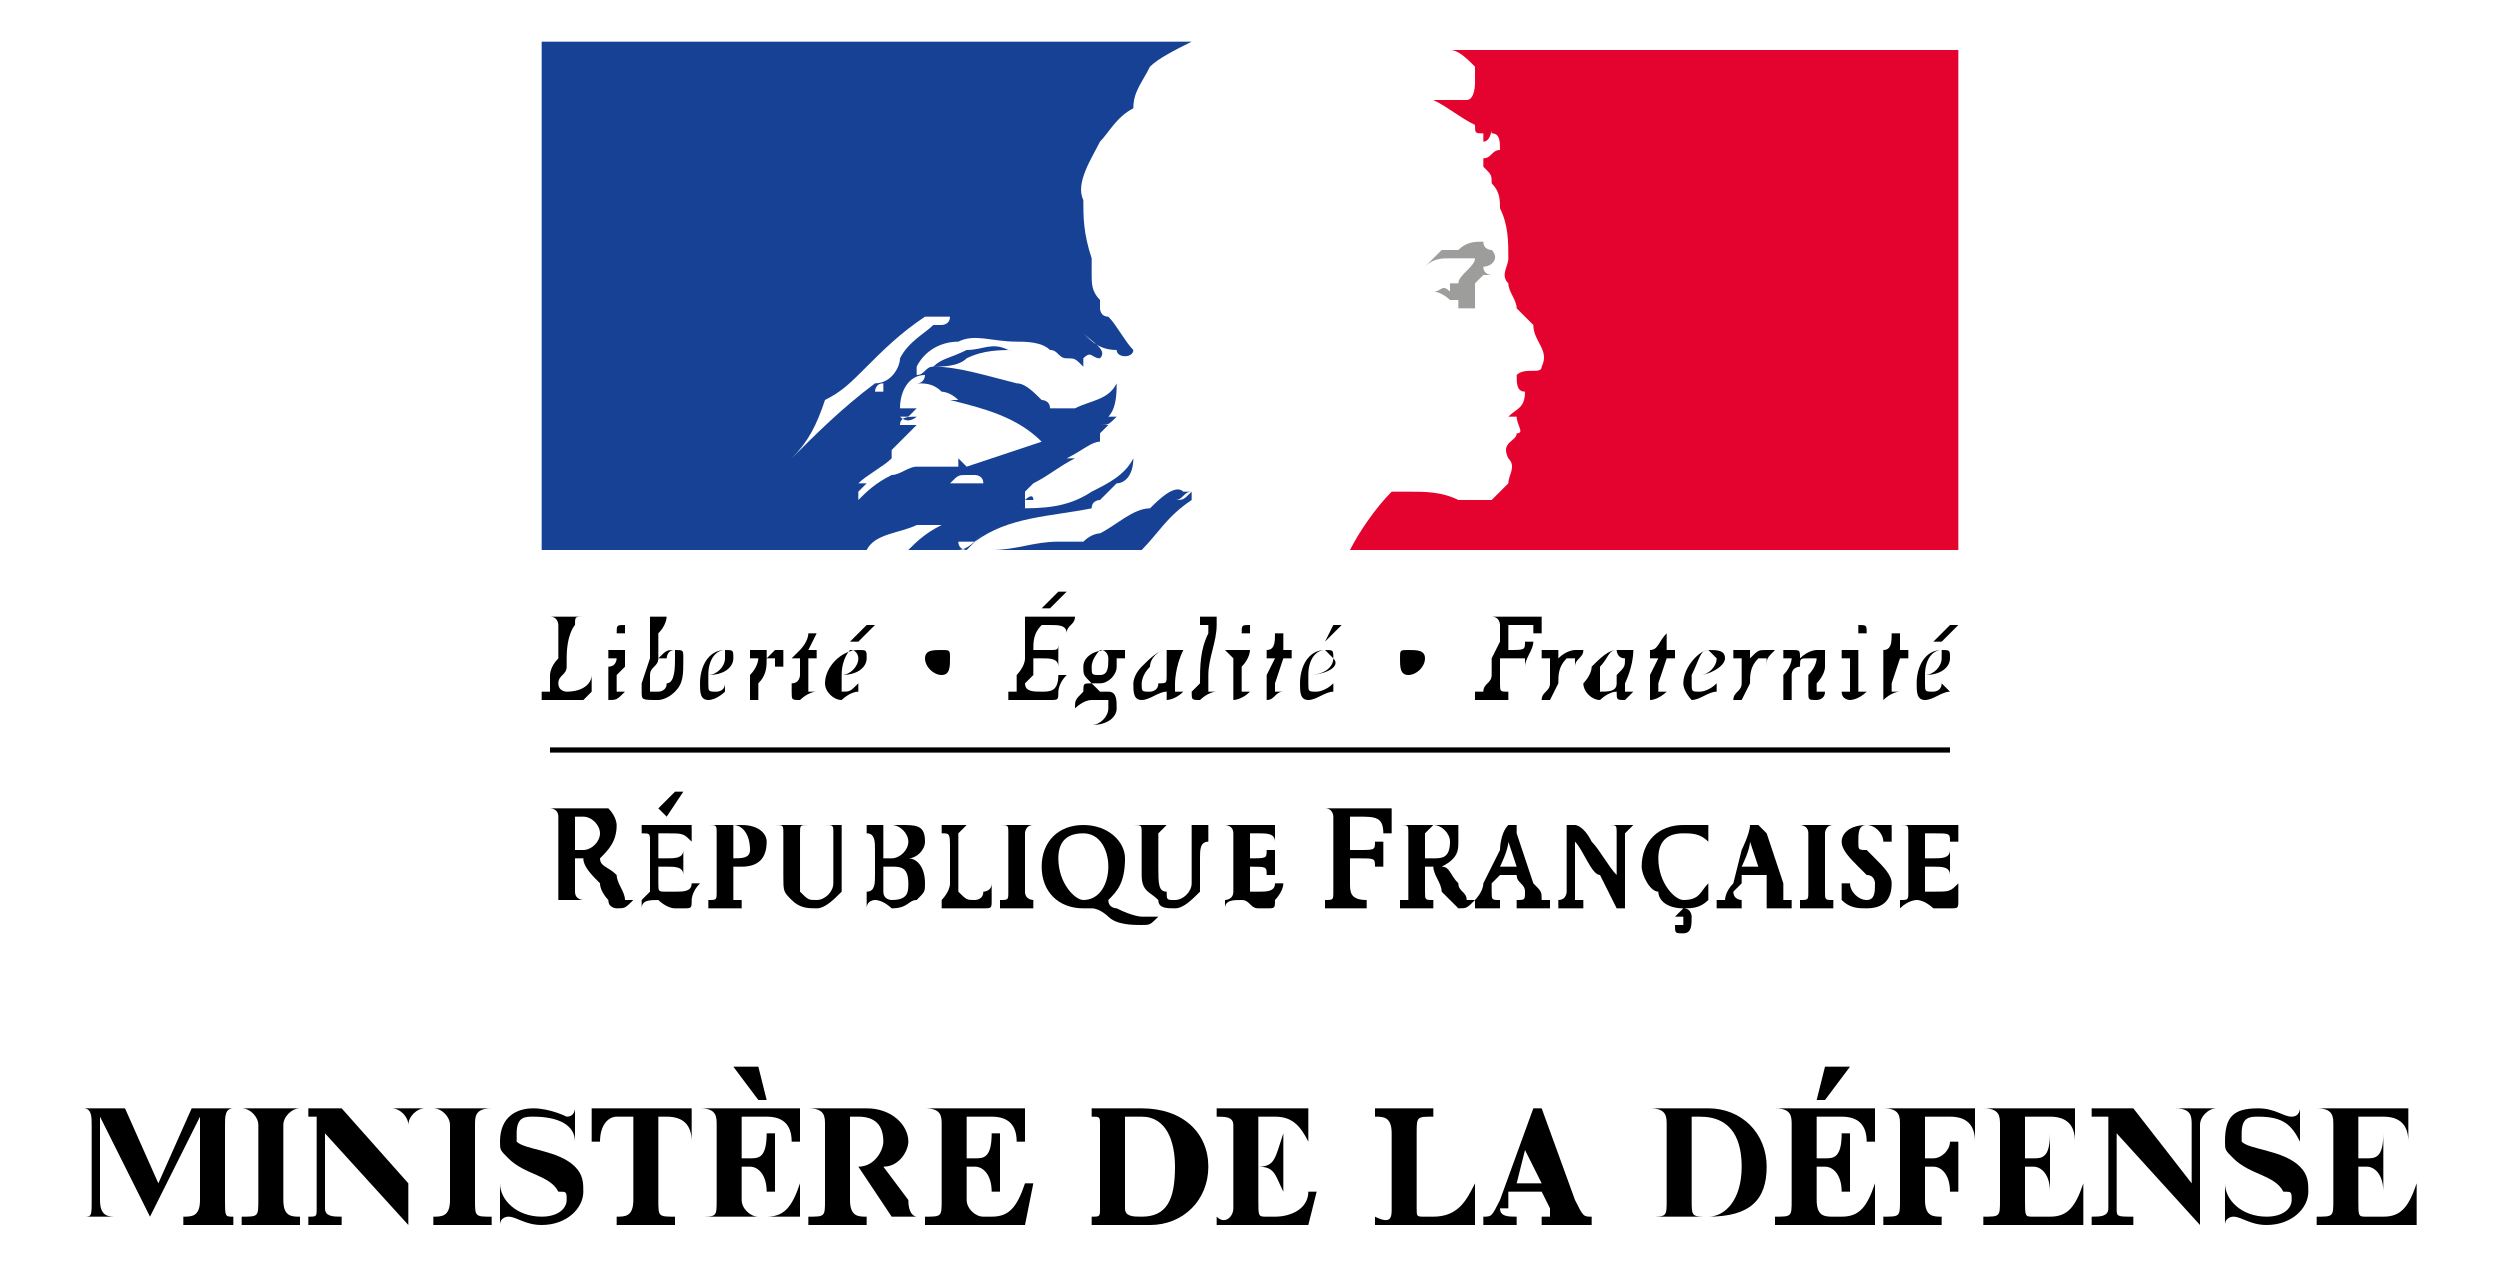 <?xml version="1.0" encoding="UTF-8"?> <!-- Creator: CorelDRAW X7 --> <svg xmlns="http://www.w3.org/2000/svg" xmlns:xlink="http://www.w3.org/1999/xlink" xml:space="preserve" width="300px" height="152px" version="1.1" style="shape-rendering:geometricPrecision; text-rendering:geometricPrecision; image-rendering:optimizeQuality; fill-rule:evenodd; clip-rule:evenodd" viewBox="0 0 300 152"> <defs> <style type="text/css"> <![CDATA[ .str0 {stroke:black;stroke-width:0.625} .fil2 {fill:none} .fil1 {fill:black} .fil6 {fill:black} .fil3 {fill:#164194} .fil5 {fill:#9D9D9C} .fil4 {fill:#E4032E} .fil0 {fill:white} ]]> </style> </defs> <g id="Layer_x0020_1">  <g id="_1563111883488"> <rect class="fil0" width="300" height="152"></rect> <g> <g> <g> <path class="fil1" d="M74 109c0,0 -1,0 -1,-1 0,0 -1,-1 -1,-2 -1,-1 -2,-2 -2,-3 0,0 0,0 0,0 -1,0 -1,0 -1,0l0 1c0,1 0,1 0,1 0,1 0,2 0,2 0,1 1,1 1,1l0 0 0 0c-1,0 -1,0 -2,0 -1,0 -1,0 -2,0l0 0 0 0c0,0 0,0 1,0 0,-1 0,-1 0,-1 0,-1 0,-1 0,-3l0 -3c0,-2 0,-3 0,-3 0,-1 -1,-1 -1,-1l0 0c0,0 0,0 1,0 1,0 1,0 2,0 1,0 1,0 2,0 1,0 2,0 2,0 1,1 1,2 1,2 0,2 -1,3 -2,4 0,1 1,1 2,2 0,1 1,2 1,3 0,0 0,0 1,0l0 0c-1,1 -1,1 -2,1l0 0zm-4 -11c0,0 -1,0 -1,0 0,1 0,3 0,4 0,0 1,0 1,0 1,0 2,-1 2,-2 0,-1 -1,-2 -2,-2z"></path> </g> <path class="fil1" d="M80 98l-1 -1 2 -2 1 0 -2 3zm3 10c0,1 0,1 -1,1 0,0 -1,0 -1,0 -1,0 -2,-1 -2,-1 -1,0 -2,0 -2,1l0 -1c0,0 0,0 1,-1 0,0 0,-1 0,-2l0 -4c0,-1 0,-1 -1,-1 0,-1 0,-1 0,-1l0 0 6 0c0,0 0,1 0,1 0,0 0,1 0,1l0 0c-1,-1 -1,-1 -3,-1 0,0 0,0 -1,0 0,0 0,0 0,1l0 2c0,0 1,0 1,0 1,0 2,0 2,-1l0 0c0,0 0,1 0,1 0,1 0,2 0,2l0 0c0,-1 -1,-1 -2,-1 0,0 0,0 -1,0 0,1 0,2 0,2 0,1 0,1 1,1 0,0 0,0 1,0 1,0 2,0 2,-1l1 0c-1,1 -1,2 -1,2z"></path> <path class="fil1" d="M89 104c0,0 0,0 -1,0l0 -1c1,0 2,0 2,-1 0,-2 -1,-3 -2,-3 0,0 0,0 0,1 0,0 0,1 0,2l0 3c0,2 0,2 0,3 0,0 0,0 1,0l0 1 0 0c-1,0 -1,0 -2,0 -1,0 -1,0 -2,0l0 0 0 -1c1,0 1,0 1,-1 0,0 0,-1 0,-2l0 -4c0,-1 0,-1 0,-1 0,-1 0,-1 -1,-1l0 0c0,0 0,0 1,0 0,0 0,0 1,0 0,0 1,0 2,0 2,0 3,1 3,2 0,2 -1,3 -3,3z"></path> <path class="fil1" d="M101 99c0,1 0,1 0,2 0,0 0,1 0,2 0,0 0,1 0,2 0,1 0,2 0,2 -1,1 -2,2 -3,2 -1,0 -2,0 -3,-1 -1,-1 -1,-1 -1,-3 0,-2 0,-2 0,-3 0,0 0,-1 0,-2 0,-1 0,-1 -1,-1l0 0 0 0c1,0 1,0 2,0 1,0 1,0 2,0l0 0 0 0c-1,0 -1,0 -1,1 0,0 0,0 0,1 0,1 0,2 0,3 0,2 0,3 0,3 1,1 1,1 2,1 1,0 2,-1 2,-2 0,0 0,-1 0,-2l0 -2c0,-2 0,-2 0,-2 0,-1 0,-1 -1,-1l0 0c1,0 1,0 2,0 0,0 1,0 1,0l0 0c0,0 0,0 -1,0z"></path> <g> <path class="fil1" d="M110 108c-1,0 -1,1 -3,1 0,0 -1,-1 -2,-1 0,0 -1,0 -1,1l0 0 0 -1c0,0 0,0 0,-1 1,0 1,-1 1,-2l0 -3c0,-1 0,-2 -1,-2 0,-1 0,-1 0,-1l0 0c0,0 1,0 1,0 1,0 2,0 3,0 2,0 3,0 3,2 0,1 -1,2 -2,2 1,0 2,1 2,3 0,1 0,1 -1,2l0 0zm-3 -9c0,0 0,0 -1,0 0,1 0,3 0,4 0,0 1,0 1,0 1,0 2,-1 2,-2 0,-1 -1,-2 -2,-2l0 0zm0 5c0,0 0,0 -1,0 0,0 0,0 0,1l0 1c0,0 0,1 0,1 0,1 1,1 1,1 2,0 2,-1 2,-2 0,-2 -1,-2 -2,-2z"></path> </g> <path class="fil1" d="M119 108c0,1 0,1 -1,1 -1,0 -1,0 -1,0 -1,0 -2,0 -3,0 -1,0 -1,0 -1,0l0 -1c0,0 0,0 0,0 0,0 1,-1 1,-2 0,-1 0,-1 0,-2l0 -2c0,-2 0,-2 -1,-2 0,-1 0,-1 0,-1l0 0 0 0c0,0 1,0 1,0 1,0 2,0 2,0l0 0 0 0c0,0 -1,1 -1,1 0,0 0,1 0,2l0 3c0,2 0,2 0,2 1,1 1,1 2,1 0,0 1,0 1,-1 0,0 1,0 1,-1l0 0c0,1 0,2 0,2z"></path> <path class="fil1" d="M124 109c-1,0 -1,0 -2,0 -1,0 -1,0 -1,0l-1 0 0 -1c1,0 1,0 1,-1 0,0 0,-1 0,-2l0 -3c0,0 0,0 0,-1 0,-1 0,-1 0,-1 0,-1 0,-1 -1,-1l0 0 1 0c0,0 1,0 1,0 1,0 1,0 2,0l0 0 0 0c-1,0 -1,1 -1,1 0,1 0,1 0,2l0 3c0,2 0,2 0,2 0,1 1,1 1,1l0 1 0 0z"></path> <g> <path class="fil1" d="M137 111c-1,0 -3,0 -4,-1 0,0 -1,-1 -2,-1 0,0 0,0 -1,0 -3,0 -5,-2 -5,-5 0,-3 2,-5 5,-5 3,0 5,2 5,4 0,3 -1,4 -2,5 0,1 1,1 1,1 2,1 3,1 3,1 1,0 1,0 2,0l0 0c-1,1 -1,1 -2,1l0 0zm-7 -11c-2,0 -3,1 -3,3 0,3 2,5 3,5 2,0 3,-2 3,-4 0,-2 -1,-4 -3,-4z"></path> </g> <path class="fil1" d="M145 99c0,1 0,1 0,2 -1,0 -1,1 -1,2 0,0 0,1 0,2 0,1 0,2 0,2 -1,1 -2,2 -3,2 -1,0 -2,0 -2,-1 -1,-1 -2,-1 -2,-3 0,-2 0,-2 0,-3 0,0 0,-1 0,-2 0,-1 0,-1 -1,-1l0 0 1 0c0,0 1,0 1,0 1,0 1,0 2,0l0 0 0 0c0,0 0,0 -1,1 0,0 0,0 0,1 0,1 0,2 0,3 0,2 0,3 1,3 0,1 0,1 1,1 1,0 2,-1 2,-2 0,0 0,-1 0,-2l0 -2c0,-2 0,-2 0,-2 0,-1 0,-1 0,-1l0 0c0,0 0,0 1,0 1,0 1,0 1,0l0 0c0,0 0,0 0,0z"></path> <path class="fil1" d="M153 108c0,1 0,1 -1,1 0,0 -1,0 -1,0 -1,0 -1,-1 -2,-1 -1,0 -2,0 -2,1l0 -1c0,0 1,0 1,-1 0,0 0,-1 0,-2l0 -4c0,-1 0,-1 0,-1 0,-1 -1,-1 -1,-1l0 0 6 0c0,0 0,1 0,1 0,0 0,1 0,1l0 0c0,-1 -1,-1 -2,-1 -1,0 -1,0 -1,0 0,0 0,0 0,1l0 2c0,0 0,0 0,0 2,0 2,0 2,-1l1 0c0,0 0,1 0,1 0,1 0,2 0,2l-1 0c0,-1 0,-1 -2,-1 0,0 0,0 0,0 0,1 0,2 0,2 0,1 0,1 0,1 0,0 0,0 1,0 1,0 2,0 2,-1l1 0c0,1 -1,2 -1,2z"></path> <path class="fil1" d="M166 100c0,-2 -1,-2 -3,-2 0,0 0,0 -1,0 0,1 0,2 0,4 1,0 1,0 1,0 2,0 2,0 2,-1l1 0c0,0 0,1 0,1 0,1 0,2 0,2l-1 0c0,-1 0,-1 -2,-1 0,0 0,0 -1,0l0 2c0,0 0,1 0,1 0,1 0,2 2,2l0 1 -1 0c0,0 -1,0 -2,0 -1,0 -1,0 -2,0l0 0 0 -1c1,0 1,0 1,-1 0,-1 0,-1 0,-3l0 -4c0,-1 0,-2 0,-2 0,0 0,-1 -1,-1l0 0 8 0c0,0 0,1 0,1 0,1 0,1 0,2l-1 0 0 0z"></path> <g> <path class="fil1" d="M175 109c0,0 0,0 -1,-1 0,0 -1,-1 -1,-1 0,-1 -1,-2 -1,-3 0,0 -1,0 -1,0 0,0 0,0 0,0l0 1c0,0 0,1 0,1 0,1 0,1 0,1 0,1 0,1 1,1l0 1 0 0c-1,0 -1,0 -2,0 0,0 -1,0 -1,0l-1 0 0 -1c1,0 1,0 1,0 0,0 0,-1 0,-1 0,0 0,-1 0,-2l0 -3c0,-1 0,-2 0,-2 0,-1 0,-1 -1,-1l0 0c1,0 1,0 1,0 1,0 1,0 2,0 1,0 1,0 2,0 1,0 1,0 2,0 0,0 0,1 0,2 0,1 0,2 -2,3 1,0 1,1 2,2 0,1 1,1 1,2 0,0 0,0 1,0l0 0c-1,1 -1,1 -2,1l0 0zm-3 -10c0,0 -1,1 -1,1 0,0 0,2 0,3 0,0 0,0 1,0 1,0 2,0 2,-2 0,-1 -1,-2 -2,-2z"></path> </g> <path class="fil1" d="M186 109c-1,0 -1,0 -2,0 -1,0 -1,0 -1,0l-1 0 0 -1c1,0 1,0 1,-1 0,0 0,0 0,0 0,-1 -1,-1 -1,-2l-2 0 -1 1c0,1 0,1 0,1 0,1 0,1 1,1l0 1c-1,0 -1,0 -2,0 -1,0 -1,0 -1,0l0 -1c0,0 0,0 0,0 0,0 1,-1 1,-2l2 -4c0,0 0,-2 1,-3l1 0c0,0 0,1 0,1l2 6c1,1 1,1 1,2 0,0 0,0 1,0l0 1 0 0zm-5 -8c0,1 -1,3 -1,3l2 0 -1 -3z"></path> <path class="fil1" d="M195 100c0,0 0,0 0,1 0,1 0,3 0,4l0 3c0,0 0,0 0,1l-1 0c-1,-2 -2,-4 -2,-4 -1,0 -2,-3 -3,-4 0,1 0,0 0,1l0 1c0,1 0,3 0,4 0,0 0,1 0,1 0,0 0,0 1,0l0 1c-1,0 -1,0 -2,0 0,0 -1,0 -1,0l0 -1c1,0 1,-1 1,-1 0,-1 0,-1 0,-2l0 -4c0,-1 0,-1 0,-2 -1,0 -1,0 -1,0l0 0c0,0 0,0 1,0 1,0 1,0 1,0 0,0 1,0 2,2 1,1 2,3 3,4l0 -3c0,-1 0,-2 0,-2 0,-1 0,-1 -1,-1l0 0c1,0 1,0 2,0 1,0 1,0 1,0l0 0c0,0 0,0 -1,1z"></path> <path class="fil1" d="M205 108c-1,1 -2,1 -3,1l0 0c0,0 0,0 0,0 1,0 1,1 1,1 0,1 0,2 -1,2 -1,0 -1,0 -1,-1l0 0c0,0 0,0 1,0 0,0 0,0 0,-1 0,0 0,0 0,0 0,0 0,0 0,0l-1 0 1 -1c-2,0 -3,-1 -3,-2 -1,0 -2,-2 -2,-3 0,-3 2,-5 5,-5 1,0 2,0 3,0 0,0 0,1 0,1 0,0 0,1 0,1l0 0c-1,-1 -2,-1 -3,-1 -2,0 -3,1 -3,3 0,3 2,5 3,5 2,0 2,-1 3,-2l0 0c0,1 0,1 0,2z"></path> <path class="fil1" d="M215 109c-1,0 -1,0 -2,0 0,0 -1,0 -1,0l0 0 0 -1c0,0 0,0 0,-1 0,0 0,0 0,0 0,-1 0,-1 0,-2l-3 0 0 1c-1,1 -1,1 -1,1 0,1 1,1 1,1l0 1c-1,0 -1,0 -1,0 -1,0 -1,0 -2,0l0 -1c0,0 0,0 1,0 0,0 0,-1 1,-2l1 -4c0,0 1,-2 1,-3l1 0c0,0 1,1 1,1l2 6c0,1 0,1 0,2 1,0 1,0 1,0l0 1 0 0zm-5 -8c0,1 -1,3 -1,3l2 0 -1 -3z"></path> <path class="fil1" d="M219 109c0,0 -1,0 -1,0 -1,0 -1,0 -2,0l0 0 0 -1c1,0 1,0 1,-1 0,0 0,-1 0,-2l0 -3c0,0 0,0 0,-1 0,-1 0,-1 0,-1 0,-1 -1,-1 -1,-1l0 0 0 0c1,0 1,0 2,0 1,0 1,0 1,0l1 0 0 0c-1,0 -1,1 -1,1 0,1 0,1 0,2l0 3c0,2 0,2 0,2 0,1 0,1 1,1l0 1 -1 0z"></path> <path class="fil1" d="M224 109c-1,0 -2,0 -3,-1 0,0 0,-1 0,-2l1 0c0,1 1,2 2,2 1,0 1,-1 1,-2 0,0 0,-1 -1,-1l-1 -1c-1,-1 -2,-2 -2,-3 0,-1 1,-2 3,-2 1,0 2,0 3,0 0,0 0,1 0,1 0,1 0,1 0,1l-1 0c0,-1 -1,-2 -2,-2 -1,0 -1,1 -1,2 0,1 0,1 1,1l1 1c1,1 2,2 2,3 0,2 -1,3 -3,3z"></path> <path class="fil1" d="M235 108c0,1 0,1 -1,1 -1,0 -1,0 -2,0 0,0 -1,-1 -2,-1 0,0 -1,0 -2,1l0 -1c1,0 1,0 1,-1 0,0 0,-1 0,-2l0 -4c0,-1 0,-1 0,-1 0,-1 0,-1 -1,-1l0 0 7 0c0,0 0,1 0,1 0,0 0,1 0,1l-1 0c0,-1 0,-1 -2,-1 0,0 -1,0 -1,0 0,0 0,0 0,1l0 2c0,0 0,0 1,0 1,0 2,0 2,-1l0 0c0,0 0,1 0,1 0,1 0,2 0,2l0 0c0,-1 -1,-1 -2,-1 0,0 -1,0 -1,0 0,1 0,2 0,2 0,1 0,1 0,1 1,0 1,0 1,0 2,0 2,0 3,-1l0 0c0,1 0,2 0,2z"></path> <path class="fil1" d="M71 83c-1,1 -1,1 -1,1 -1,0 -2,0 -2,0 -1,0 -1,0 -1,0 -1,0 -2,0 -2,0l0 0 0 -1c0,0 0,0 1,0 0,-1 0,-1 0,-2 0,0 0,-1 1,-2l0 -2c0,-1 0,-1 0,-2 0,0 0,-1 -1,-1l1 0c0,0 0,0 0,0 0,0 1,0 1,0 1,0 1,0 2,0 0,0 0,0 0,0l0 0c-1,0 -1,0 -1,1 0,0 -1,1 -1,4l0 1c0,1 -1,1 -1,2 0,0 0,0 0,0 0,1 1,1 1,1 2,0 3,-1 3,-2l0 0c0,1 0,2 0,2z"></path> <g> <path class="fil1" d="M75 76c-1,0 -1,0 -1,0 0,-1 0,-1 1,-1 0,0 0,0 0,1 0,0 0,0 0,0l0 0zm-2 8c0,0 0,0 0,-1 0,0 0,0 0,0 0,-1 0,-2 0,-3 1,0 1,-1 1,-1 0,0 0,0 -1,0 0,0 0,0 0,0l0 0 0 -1c0,0 1,0 2,0 0,0 0,0 0,0 0,0 0,1 0,2l-1 1c0,1 0,1 0,2 0,0 0,0 0,0 0,0 1,0 1,0l0 0c-1,1 -1,1 -2,1z"></path> </g> <g> <path class="fil1" d="M81 83c-1,1 -2,1 -2,1 -2,0 -2,0 -2,-1 0,0 0,0 0,-1l1 -3c0,-1 0,-2 0,-3 0,-1 0,-1 0,-1 0,0 0,0 0,0 0,0 0,0 0,0l0 -1 0 0c1,0 1,0 1,0 1,0 1,0 1,0 0,0 0,1 -1,2l0 2c0,0 0,0 0,1 1,-1 1,-1 2,-1 1,0 1,0 1,1 0,2 0,3 -1,4l0 0zm0 -5c-1,0 -1,1 -1,1 -1,0 -1,0 -1,0 0,1 -1,1 -1,2 0,1 0,2 0,2 0,0 0,0 1,0 0,0 1,0 1,-1 1,0 1,-2 1,-3 0,0 0,-1 0,-1z"></path> </g> <g> <path class="fil1" d="M85 81c0,0 0,0 0,0 0,1 0,1 0,1 0,1 0,1 1,1 0,0 1,0 1,-1l0 1c0,0 -1,1 -2,1 -1,0 -1,-1 -1,-2 0,-2 1,-4 3,-4 1,0 1,0 1,1 0,1 -1,2 -3,2l0 0zm2 -3c-1,0 -2,1 -2,3l0 0c1,0 2,-1 2,-2 0,0 0,-1 0,-1z"></path> </g> <path class="fil1" d="M94 80l-1 0c0,-1 0,-1 0,-1 0,0 0,0 0,0 0,0 -1,0 -1,0 0,1 0,2 -1,3l0 2c-1,0 -1,0 -1,0 0,-1 0,-1 0,-2l0 -1c1,-1 1,-2 1,-2 0,0 0,0 0,0 -1,0 -1,0 -1,0l0 0 0 -1c1,0 1,0 2,0 0,0 0,0 0,0 0,0 0,0 0,1 1,-1 1,-1 1,-1 1,0 1,0 1,0 0,1 0,1 0,2z"></path> <path class="fil1" d="M98 79l-1 0 0 3c0,0 0,1 0,1 0,0 0,0 0,0 0,0 0,0 0,0l0 0 1 0c-1,0 -2,1 -2,1 -1,0 -1,0 -1,-1 0,0 0,0 0,-1 1,0 1,-1 1,-1l0 -2 -1 0 1 -1c0,0 1,-1 1,-2l1 0 -1 2 1 0 0 1z"></path> <g> <path class="fil1" d="M103 77l-1 0 2 -2 1 0 -2 2zm-2 4c0,0 0,0 0,0 0,1 0,1 0,1 0,1 0,1 0,1 1,0 1,0 2,-1l0 1c-1,0 -2,1 -2,1 -1,0 -2,-1 -2,-2 0,-2 2,-4 4,-4 1,0 1,0 1,1 0,1 -1,2 -3,2l0 0zm1 -3c0,0 -1,1 -1,3l0 0c1,0 2,-1 2,-2 0,0 0,-1 -1,-1z"></path> </g> <path class="fil1" d="M126 73l-1 0 2 -2 1 0 -2 2zm2 3l0 0c0,0 0,0 0,0 0,-1 -1,-1 -2,-1 0,0 -1,0 -1,0 -1,1 -1,2 -1,3l1 0c0,0 1,0 1,0 1,0 1,0 1,-1l0 0c0,1 0,2 0,3l0 0c0,0 0,0 0,0 0,-1 -1,-1 -2,-1 -1,0 -1,0 -1,0 0,0 0,0 0,2 -1,1 -1,1 -1,1 0,1 1,1 2,1 1,0 2,0 2,-2l1 0c-1,1 -1,2 -1,2 0,1 0,1 -1,1 0,0 -1,0 -1,0 -1,0 -2,0 -2,0 -1,0 -2,0 -2,0l0 -1c0,0 1,0 1,0 0,0 0,-1 0,-2 0,0 1,-1 1,-2l0 -1c0,-2 0,-2 0,-3 0,0 0,0 0,-1l0 0 6 0c0,1 -1,1 -1,2z"></path> <g> <path class="fil1" d="M135 79l-1 0c0,0 0,0 0,1 0,1 -1,2 -2,2 0,0 0,0 -1,0 0,0 0,0 0,0 0,0 0,0 1,1l1 0c1,0 1,1 1,2 0,1 -1,2 -3,2 -1,0 -2,-1 -2,-2 0,-1 0,-1 1,-2 0,0 0,0 0,0 0,-1 0,-1 1,-1 -1,-1 -1,-1 -1,-2 0,-1 1,-2 3,-2 0,0 0,0 0,0l2 0 0 1zm-3 -1c0,0 -1,1 -1,2 0,1 0,1 1,1 1,0 1,-1 1,-2 0,0 0,-1 -1,-1l0 0zm1 6c-1,0 -1,0 -2,0 -1,0 -2,1 -2,1 0,1 1,2 2,2 1,0 2,-1 2,-2 0,0 0,-1 0,-1z"></path> </g> <g> <path class="fil1" d="M140 84c0,0 0,0 0,-1 -1,0 -2,1 -3,1 -1,0 -1,-1 -1,-2 0,0 0,-1 1,-2 1,-1 2,-2 3,-2 0,0 1,0 2,0l0 0c-1,2 -1,4 -1,4 0,1 0,1 0,1 0,0 0,0 1,0l0 0c-1,1 -2,1 -2,1l0 0zm0 -6c-1,0 -2,1 -2,2 -1,1 -1,2 -1,2 0,1 0,1 1,1 0,0 1,0 1,-1 1,0 1,0 1,-1 0,-1 0,-1 0,-2 0,0 0,-1 0,-1z"></path> </g> <path class="fil1" d="M146 75c0,2 -1,4 -1,6 0,1 0,1 0,2 0,0 0,0 0,0 0,0 0,0 1,0l0 0c-1,0 -2,1 -2,1 -1,0 -1,0 -1,-1 0,0 0,0 1,-1 0,-2 0,-4 1,-6 0,-1 0,-1 0,-1 0,0 0,0 0,0 0,0 -1,0 -1,0l0 -1c1,0 2,0 2,0 0,0 0,0 0,0 0,0 0,1 0,1z"></path> <g> <path class="fil1" d="M149 76c0,0 0,0 0,0 0,-1 0,-1 1,-1 0,0 0,0 0,1 0,0 0,0 -1,0l0 0zm-1 8c0,0 0,0 0,-1 0,0 0,0 0,0 0,-1 0,-2 0,-3 0,0 0,-1 0,-1 0,0 0,0 0,0 0,0 0,0 0,0l0 0 -1 -1c1,0 2,0 2,0 1,0 1,0 1,0 0,0 0,1 -1,2l0 1c0,1 0,1 0,2 0,0 0,0 0,0 0,0 0,0 1,0l0 0c-1,1 -2,1 -2,1z"></path> </g> <path class="fil1" d="M155 79l-1 0 -1 3c0,0 0,1 0,1 0,0 0,0 0,0 0,0 0,0 1,0l0 0 0 0c-1,0 -1,1 -2,1 0,0 0,0 0,-1 0,0 0,0 0,-1 0,0 0,-1 0,-1l1 -2 -1 0 0 -1c1,0 1,-1 1,-2l1 0 0 2 1 0 0 1z"></path> <g> <path class="fil1" d="M159 77l0 0 1 -2 1 0 -2 2zm-2 4c0,0 0,0 0,0 0,1 0,1 0,1 0,1 0,1 1,1 0,0 1,0 2,-1l0 1c-1,0 -2,1 -3,1 -1,0 -1,-1 -1,-2 0,-2 1,-4 3,-4 1,0 1,0 1,1 1,1 -1,2 -3,2l0 0zm2 -3c-1,0 -2,1 -2,3l0 0c2,0 3,-1 3,-2 0,0 -1,-1 -1,-1z"></path> </g> <path class="fil1" d="M185 76l-1 0c0,0 0,0 0,0 0,0 0,-1 0,-1 0,0 -1,0 -2,0 0,0 0,0 -1,0 0,1 0,2 0,3 0,0 0,0 0,0 2,0 2,0 2,-1l1 0c0,1 -1,2 -1,3l0 0c0,0 0,0 0,0 0,-1 0,-1 0,-1 -1,0 -1,0 -2,0 0,0 0,0 -1,0l0 1c0,1 0,2 0,2 0,1 0,1 1,1l0 1 -1 0c0,0 0,0 -1,0 0,0 -1,0 -2,0l0 0 0 -1c1,0 1,0 1,0 0,-1 1,-1 1,-2 0,0 0,-1 0,-2l1 -2c0,-1 0,-1 0,-2 0,0 0,-1 -1,-1l0 0 6 0c0,1 0,1 0,2z"></path> <path class="fil1" d="M189 80l0 0c0,-1 0,-1 0,-1 0,0 0,0 -1,0 0,0 0,0 0,0 -1,1 -1,2 -1,3l-1 2c0,0 0,0 -1,0 0,-1 1,-1 1,-2l0 -1c0,-1 0,-2 0,-2 0,0 0,0 0,0 0,0 0,0 0,0l-1 0 0 -1c1,0 2,0 2,0 0,0 0,0 0,0 0,0 0,0 0,1 1,-1 2,-1 2,-1 0,0 1,0 1,0 0,1 -1,1 -1,2z"></path> <g> <path class="fil1" d="M195 84c-1,0 -1,0 -1,-1 -1,0 -2,1 -2,1 -1,0 -2,-1 -2,-2 0,0 1,-1 1,-2 1,-1 2,-2 3,-2 1,0 2,0 2,0l0 0c0,2 -1,4 -1,4 0,1 0,1 0,1 1,0 1,0 1,0l0 0c-1,1 -1,1 -1,1l0 0zm-1 -6c-1,0 -1,1 -2,2 0,1 0,2 0,2 0,1 0,1 0,1 1,0 2,0 2,-1 0,0 0,0 0,-1 1,-1 1,-1 1,-2 -1,0 -1,-1 -1,-1z"></path> </g> <path class="fil1" d="M201 79l-1 0 -1 3c0,0 0,1 0,1 0,0 0,0 0,0 1,0 1,0 1,0l0 0 0 0c0,0 -1,1 -2,1 0,0 0,0 0,-1 0,0 0,0 0,-1 0,0 0,-1 0,-1l1 -2 -1 0 0 -1c1,0 1,-1 2,-2l0 0 0 2 1 0 0 1z"></path> <g> <path class="fil1" d="M204 81c0,0 -1,0 -1,0 0,1 0,1 0,1 0,1 0,1 1,1 0,0 1,0 2,-1l0 1c-1,0 -2,1 -3,1 0,0 -1,-1 -1,-2 0,-2 2,-4 3,-4 1,0 2,0 2,1 0,1 -2,2 -3,2l0 0zm1 -3c-1,0 -1,1 -2,3l1 0c1,0 2,-1 2,-2 0,0 -1,-1 -1,-1z"></path> </g> <path class="fil1" d="M212 80l0 0c0,-1 0,-1 0,-1 0,0 0,0 -1,0 0,0 0,0 0,0 -1,1 -1,2 -1,3l-1 2c0,0 0,0 -1,0 0,-1 1,-1 1,-2l0 -1c0,-1 0,-2 0,-2 0,0 0,0 0,0 0,0 0,0 0,0l-1 0 0 -1c1,0 2,0 2,0 0,0 0,0 0,0 0,0 0,0 0,1 1,-1 1,-1 2,-1 0,0 0,0 1,0 -1,1 -1,1 -1,2z"></path> <path class="fil1" d="M218 84c-1,0 -1,0 -1,-1 0,0 0,0 0,-1l0 -1c1,-1 1,-2 1,-2 0,0 0,0 0,0 -1,0 -1,0 -1,0 -1,0 -1,0 -1,1 0,0 -1,0 -1,1 0,1 0,2 0,3 -1,0 -1,0 -1,0 0,-1 0,-2 0,-3 1,-1 1,-2 1,-2 0,0 0,0 -1,0 0,0 0,0 0,0l0 -1c0,0 1,0 1,0 1,0 1,0 1,1l0 0c1,-1 2,-1 2,-1 1,0 1,0 1,0 0,1 0,1 0,2 0,1 -1,2 -1,2 0,0 0,0 0,1 0,0 0,0 1,0 0,0 0,0 0,0l0 0c0,1 -1,1 -1,1z"></path> <g> <path class="fil1" d="M223 76c0,0 0,0 0,0 0,-1 0,-1 0,-1 1,0 1,0 1,1 0,0 0,0 -1,0l0 0zm-1 8c0,0 -1,0 -1,-1 0,0 0,0 1,0 0,-1 0,-2 0,-3 0,0 0,-1 0,-1 0,0 0,0 0,0 0,0 0,0 0,0l-1 0 0 -1c1,0 2,0 2,0 0,0 0,0 0,0 0,0 0,1 0,2l0 1c0,1 0,1 0,2 0,0 0,0 0,0 0,0 0,0 1,0l0 0c-1,1 -2,1 -2,1z"></path> </g> <path class="fil1" d="M229 79l-1 0 -1 3c0,0 0,1 0,1 0,0 0,0 0,0 0,0 0,0 1,0l0 0 0 0c-1,0 -2,1 -2,1 0,0 0,0 0,-1 0,0 0,0 0,-1 0,0 0,-1 0,-1l0 -2 0 0 0 -1c1,0 1,-1 1,-2l1 0 0 2 1 0 0 1z"></path> <g> <path class="fil1" d="M233 77l-1 0 2 -2 1 0 -2 2zm-2 4c0,0 0,0 0,0 0,1 0,1 0,1 0,1 0,1 1,1 0,0 1,0 1,-1l1 1c-1,0 -2,1 -3,1 -1,0 -1,-1 -1,-2 0,-2 1,-4 3,-4 1,0 1,0 1,1 0,1 -1,2 -3,2l0 0zm2 -3c-1,0 -2,1 -2,3l0 0c1,0 2,-1 2,-2 0,0 0,-1 0,-1z"></path> </g> <path class="fil1" d="M169 81c1,0 2,-1 2,-2 0,-1 -1,-1 -2,-1 -1,0 -1,0 -1,1 0,1 0,2 1,2z"></path> <path class="fil1" d="M113 81c1,0 1,-1 1,-2 0,-1 0,-1 -1,-1 -1,0 -2,0 -2,1 0,1 1,2 2,2z"></path> <line class="fil2 str0" x1="66" y1="90" x2="234" y2="90"></line> <path class="fil3" d="M116 43c-1,1 -3,1 -4,1 3,0 6,1 10,2 1,0 2,1 3,2 0,0 1,0 1,1 1,0 2,0 2,0l1 0c2,-1 4,-1 5,-3 0,0 0,0 0,0 0,1 0,3 -1,4 0,0 0,0 0,0l1 0c0,0 -1,0 -1,0 0,0 1,0 1,0 -1,1 -1,1 -2,1 0,0 1,0 1,0 -1,1 -1,1 -1,1 0,0 0,0 0,0 0,0 0,0 0,0l0 1c-1,0 -1,0 -1,0 1,0 1,0 1,0 -1,0 -2,1 -4,2 0,0 0,0 0,0 1,0 1,0 1,0 -2,1 -3,2 -5,3 0,0 -1,1 -1,1l0 0c0,0 0,0 0,1 0,0 1,-1 1,0 0,0 0,0 0,0 0,0 0,0 0,0l-1 0c0,0 0,0 0,1 0,0 -1,0 -1,0 3,0 6,0 9,-2 2,-1 4,-2 5,-4 0,0 0,0 0,0 0,2 -1,3 -2,3 -1,1 -1,1 -2,2 0,0 -1,0 -1,1 -5,1 -10,1 -14,4 0,0 -1,0 -1,0 0,0 0,0 -1,0 0,1 1,1 1,1 1,-1 1,-1 2,-2 -1,1 -2,2 -3,2 -2,0 -4,0 -6,0 1,-1 2,-2 4,-3 -1,0 -1,0 -1,0 -1,0 -2,0 -2,0 -2,1 -5,1 -6,3l-39 0 0 -61 78 0c-2,1 -4,2 -5,3 -1,2 -2,3 -2,5 -2,1 -3,3 -4,4 -1,2 -3,5 -2,7 0,2 0,4 1,7 0,1 0,1 0,2 0,1 0,2 1,3 0,0 0,0 0,1l0 0c0,0 0,1 1,1l0 0c1,1 2,3 3,4 0,1 -2,1 -2,0 -2,0 -3,-1 -4,-2 0,0 0,0 0,0 1,1 3,2 2,3 -1,0 -1,-1 -2,0 0,0 0,0 0,1 -1,-1 -1,-1 -2,-1 -1,0 -1,-1 -2,-1 -1,-1 -3,-1 -4,-1 -3,0 -5,-1 -7,0 -2,0 -4,1 -5,3l0 1c1,0 1,-1 2,-1 1,-1 2,-1 4,-2 2,0 3,-1 5,0 1,0 1,0 1,0 -2,0 -4,0 -6,1z"></path> <path class="fil0" d="M109 50c0,0 -1,0 -1,0 1,1 2,0 2,0 -1,0 -2,0 -2,1 0,0 1,0 1,0 0,0 1,0 1,0 -1,1 -1,1 -2,2 0,0 -1,1 -1,1l0 1c-1,1 -3,2 -4,3 1,0 1,0 1,0 -1,1 -1,1 -1,1 0,0 0,1 0,1 1,-1 2,-2 4,-3 1,0 2,-1 3,-1 0,0 1,0 2,0 0,0 0,0 0,0l1 0c0,0 -1,0 -1,0 1,0 1,0 2,0 0,0 1,0 1,0 0,0 0,0 0,-1 1,1 1,1 1,1 3,-1 6,-2 9,-3 -3,-3 -7,-4 -11,-5 0,0 0,0 1,0 -1,-1 -2,-1 -2,-1 0,0 0,0 0,0 -1,-1 -2,-1 -3,-1 1,0 1,-1 1,-1 0,0 0,0 0,0 -2,0 -3,2 -3,4 0,0 2,0 2,0 0,0 0,0 -1,1z"></path> <path class="fil0" d="M104 44c-2,2 -3,3 -5,4 -1,3 -2,5 -4,7 0,0 0,0 0,0 3,-3 6,-6 10,-9 0,0 0,0 0,0 2,0 3,-2 3,-3 1,-2 3,-3 4,-4 0,0 0,0 0,0 0,0 1,0 1,0 0,0 1,0 1,-1 -1,0 -2,0 -3,0 -3,2 -5,4 -7,6z"></path> <path class="fil0" d="M106 47c0,0 0,0 0,-1 0,0 0,0 0,0 -1,0 -1,1 -1,1 0,0 0,0 0,0 0,0 0,0 1,0z"></path> <path class="fil0" d="M116 57c-1,0 -1,0 -2,1 0,0 1,0 1,0 1,0 2,0 3,0 0,-1 -1,-1 -1,-1 0,0 -1,0 -1,0z"></path> <path class="fil3" d="M130 65c1,-1 2,-1 2,-1l0 0c2,-1 4,-3 6,-3 0,0 0,0 0,0 1,-1 3,-3 4,-2 0,0 0,0 1,0 0,0 0,0 0,0 -1,0 -1,1 -2,1 0,0 0,0 0,0 1,0 1,0 2,-1 0,0 0,1 0,1 -3,2 -4,4 -6,6l-4 0c0,0 0,0 -1,0 -4,0 -8,0 -13,0 3,0 5,-1 8,-1 1,0 2,0 3,0z"></path> <path class="fil4" d="M181 58c0,-1 1,-2 0,-3 -1,-2 1,-2 1,-3 1,0 0,-1 0,-2 0,0 -1,0 -1,0 1,-1 2,-1 2,-3 -1,0 -1,-1 -1,-2 1,-1 3,0 3,-1 1,-2 -1,-3 -1,-5 -1,-1 -1,-1 -2,-2 0,-1 -1,-2 -1,-3 -1,-1 0,-2 0,-3 0,-2 0,-4 -1,-6 0,-1 0,-2 -1,-3 0,-1 0,-1 -1,-2 0,0 0,0 0,-1 1,0 1,-1 2,-1 0,-1 0,-2 -1,-2 0,-1 0,1 -1,1l0 0c0,0 0,0 0,-1 0,0 0,0 0,0 -1,0 -1,0 -1,-1 -2,-1 -3,-2 -5,-3 0,0 1,0 1,0 1,0 2,0 3,0 1,0 1,-2 1,-2 0,-1 0,-2 0,-2 -1,-1 -2,-2 -3,-2l61 0 0 60 -73 0c1,-2 3,-5 5,-7 0,0 1,0 2,0 2,0 4,0 6,1 1,0 1,0 1,0 1,0 2,0 3,0 1,-1 1,-1 2,-2z"></path> <path class="fil5" d="M176 31c-1,0 -1,0 -2,0 -1,0 -2,0 -3,1 1,-1 2,-2 2,-2 1,0 2,0 2,0 1,-1 2,-1 3,-1 0,1 1,1 1,1 1,1 0,2 -1,2 0,1 1,1 1,1 -1,0 -1,0 -1,0 -1,1 -1,1 -1,1 0,0 0,1 0,1 0,0 0,2 0,2 -1,0 -2,0 -3,0 0,0 1,0 1,0l0 -1c0,0 0,0 0,0 0,0 0,0 0,0 0,0 0,0 -1,0 0,0 -1,-1 -2,-1 1,0 1,-1 2,0 0,0 0,-1 0,-1l1 0c0,-1 2,-2 2,-3 0,0 0,0 -1,0z"></path> </g> <g> <g> <path class="fil6" d="M23 133l5 0 0 0c-1,0 -1,1 -1,2l0 9c0,2 0,2 1,2l0 1 -6 0 0 -1c1,0 2,0 2,-2l0 -10 0 0 -6 12 0 0 -6 -12 0 0 0 10c0,2 1,2 2,2l0 0 -4 0 0 0c1,0 1,0 1,-2l0 -9c0,-1 0,-2 -1,-2l0 0 5 0 4 9 4 -9z"></path> <path class="fil6" d="M36 147l-7 0 0 -1c2,0 2,0 2,-2l0 -9c0,-1 -1,-2 -2,-2l0 0 7 0 0 0c-1,0 -2,1 -2,2l0 9c0,2 1,2 2,2l0 1z"></path> <path class="fil6" d="M49 142l0 -7c0,-1 -1,-2 -2,-2l0 0 4 0 0 0c-1,0 -2,1 -2,2l0 12 0 0 -10 -11 0 9c0,1 1,1 2,1l0 1 -4 0 0 -1c1,0 1,0 1,-1l0 -10 0 -1c-1,0 -1,0 -1,0l0 -1 4 0 8 9z"></path> <path class="fil6" d="M59 147l-7 0 0 -1c1,0 2,0 2,-2l0 -9c0,-1 -1,-2 -2,-2l0 0 7 0 0 0c-2,0 -2,1 -2,2l0 9c0,2 0,2 2,2l0 1z"></path> <path class="fil6" d="M64 133c2,0 4,1 4,1 1,0 1,-1 1,-1l0 0 0 4 0 0c0,-2 -2,-3 -5,-3 -1,0 -2,0 -2,2 0,0 0,0 0,1 1,1 5,1 7,3 1,1 1,2 1,3 0,2 -2,4 -5,4 -2,0 -3,-1 -4,-1 0,0 -1,0 -1,1l0 0 0 -5 0 0c0,2 2,4 5,4 2,0 3,-1 3,-2 0,-1 0,-1 -1,-1 -1,-2 -4,-2 -6,-4 -1,-1 -1,-1 -1,-2 0,-3 2,-4 4,-4z"></path> <path class="fil6" d="M83 137l0 0c0,-2 -1,-3 -3,-3l-1 0 0 10c0,2 0,2 2,2l0 1 -7 0 0 -1c1,0 2,0 2,-2l0 -10 -2 0c-1,0 -2,1 -2,3l-1 0 0 -4 12 0 0 4z"></path> <path class="fil6" d="M89 139l1 0c1,0 2,0 2,-3l1 0 0 7 -1 0c0,-2 -1,-3 -2,-3l-1 0 0 4c0,1 1,2 2,2l1 0c2,0 3,-1 4,-4l0 0 0 4 -12 0 0 0c2,0 2,0 2,-2l0 -9c0,-1 0,-2 -2,-2l0 0 12 0 0 4 -1 0c0,-2 -1,-3 -3,-3l-3 0 0 5zm2 -11l1 4 -1 0 -3 -4 3 0z"></path> <path class="fil6" d="M102 144c0,2 1,2 2,2l0 1 -7 0 0 -1c2,0 2,0 2,-2l0 -9c0,-1 0,-2 -2,-2l0 0 7 0c3,0 5,2 5,4 0,1 -1,3 -3,3l3 4c0,2 1,2 1,2l0 0 -3 0 -4 -6 -1 0 0 4 0 0zm0 -4l1 0c2,0 3,-2 3,-3 0,-2 -1,-3 -3,-3l-1 0 0 6z"></path> <path class="fil6" d="M116 139l1 0c1,0 2,0 2,-3l1 0 0 7 -1 0c0,-2 -1,-3 -2,-3l-1 0 0 4c0,1 1,2 2,2l1 0c2,0 3,-1 4,-4l1 0 -1 5 -12 0 0 -1c2,0 2,0 2,-2l0 -9c0,-1 0,-2 -2,-2l0 0 12 0 0 4 -1 0c0,-2 -1,-3 -3,-3l-3 0 0 5z"></path> </g> <g> <path class="fil6" d="M131 146c1,0 1,0 1,-1l0 -10c0,-1 0,-1 -1,-1l0 -1 6 0c5,0 8,3 8,7 0,4 -3,7 -7,7l-7 0 0 -1zm4 -1c0,1 1,1 2,1 3,0 4,-2 4,-6 0,-3 -1,-6 -4,-6l-2 0 0 11z"></path> <path class="fil6" d="M151 140l0 0c2,0 2,-1 3,-4l0 0 0 7 0 0c-1,-2 -1,-3 -3,-3l0 0 0 4c0,2 0,2 1,2l1 0c2,0 4,-1 4,-3l1 0 -1 4 -11 0 0 -1c1,1 2,0 2,-1l0 -10c0,-1 -1,-1 -2,-1l0 -1 11 0 0 4 0 0c-1,-2 -2,-3 -4,-3l-2 0 0 6z"></path> </g> <g> <path class="fil6" d="M177 147l-12 0 0 -1c2,1 2,0 2,-1l0 -9c0,-2 -1,-2 -2,-2l0 -1 7 0 0 1c-2,0 -2,0 -2,2l0 9c0,1 0,1 1,1l1 0c3,0 4,-2 5,-4l0 0 0 5z"></path> <path class="fil6" d="M181 143l0 2c-1,0 -1,0 -1,0 0,1 1,1 2,1l0 1 -4 0 0 -1c1,0 1,0 2,-2l4 -11 1 0 4 11c1,2 1,2 2,2l0 1 -6 0 0 -1c1,0 1,0 1,0 0,0 0,-1 0,-1l-1 -2 -4 0zm2 -5l-1 4 3 0 -2 -4z"></path> </g> <g> <path class="fil6" d="M198 146c2,0 2,0 2,-2l0 -9c0,-1 0,-2 -2,-2l0 0 7 0c4,0 7,3 7,7 0,4 -2,6 -7,6l-7 0 0 0zm5 -2c0,2 0,2 2,2 2,0 4,-2 4,-6 0,-3 -1,-6 -5,-6l-1 0 0 10z"></path> <path class="fil6" d="M218 139l1 0c1,0 2,0 2,-3l1 0 0 7 -1 0c0,-2 -1,-3 -2,-3l-1 0 0 4c0,2 1,2 2,2l1 0c2,0 3,-1 4,-4l0 0 0 5 -12 0 0 -1c2,0 2,0 2,-2l0 -9c0,-1 0,-2 -2,-2l0 0 12 0 0 4 -1 0c0,-2 -1,-3 -3,-3l-3 0 0 5zm1 -7l-1 0 1 -4 3 0 -3 4z"></path> <path class="fil6" d="M231 139l1 0c1,0 2,-1 2,-2l1 0 0 6 -1 0c0,-2 -1,-3 -2,-3l-1 0 0 4c0,2 1,2 2,2l0 1 -7 0 0 -1c2,0 2,0 2,-2l0 -9c0,-1 0,-2 -2,-2l0 0 11 0 0 4 0 0c0,-2 -1,-3 -3,-3l-3 0 0 5z"></path> <path class="fil6" d="M243 139l1 0c1,0 2,0 2,-3l0 0 0 7 0 0c0,-2 -1,-3 -2,-3l-1 0 0 4c0,2 0,2 1,2l2 0c2,0 3,-1 4,-4l0 0 0 5 -12 0 0 -1c2,0 2,0 2,-2l0 -9c0,-1 0,-2 -2,-2l0 0 11 0 0 4 0 0c0,-2 -1,-3 -3,-3l-3 0 0 5z"></path> <path class="fil6" d="M263 142l0 -7c0,-1 0,-2 -2,-2l0 0 5 0 0 0c-1,0 -2,1 -2,2l0 12 0 0 -10 -11 0 9c0,1 0,1 2,1l0 1 -5 0 0 -1c1,0 2,0 2,-1l0 -10 0 -1c-1,0 -1,0 -2,0l0 -1 5 0 7 9z"></path> <path class="fil6" d="M271 133c2,0 3,1 4,1 1,0 1,-1 1,-1l0 0 0 4 0 0c-1,-2 -2,-3 -5,-3 -1,0 -2,0 -2,2 0,0 0,0 0,1 1,1 5,1 7,3 1,1 1,2 1,3 0,2 -2,4 -5,4 -2,0 -3,-1 -4,-1 0,0 -1,0 -1,1l0 0 0 -5 0 0c0,2 2,4 5,4 2,0 3,-1 3,-2 0,-1 0,-1 -1,-1 -1,-2 -4,-2 -6,-4 -1,-1 -1,-1 -1,-2 0,-3 1,-4 4,-4z"></path> <path class="fil6" d="M283 139l1 0c1,0 2,0 2,-3l0 0 0 7 0 0c0,-2 -1,-3 -2,-3l-1 0 0 4c0,2 0,2 1,2l2 0c2,0 3,-1 4,-4l0 0 0 5 -12 0 0 -1c2,0 2,0 2,-2l0 -9c0,-1 0,-2 -2,-2l0 0 11 0 0 4 0 0c0,-2 -1,-3 -3,-3l-3 0 0 5z"></path> </g> </g> </g> </g> </g> </svg> 